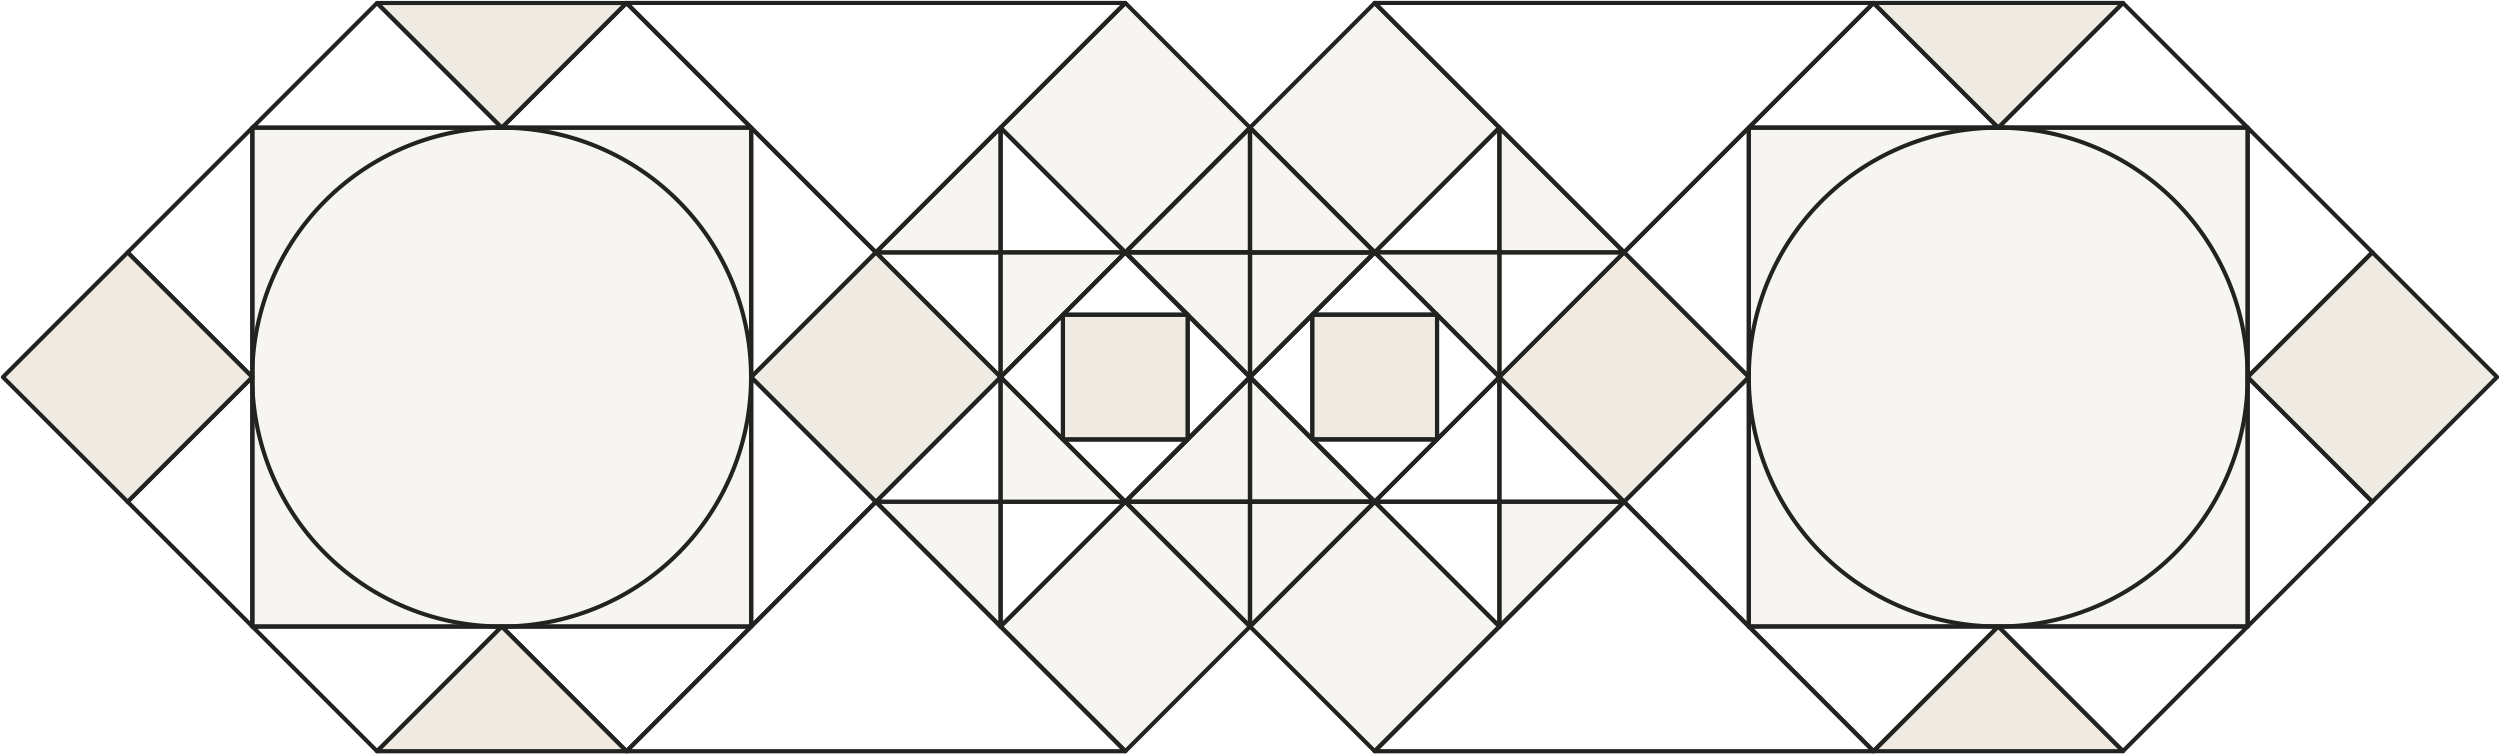 <svg xmlns="http://www.w3.org/2000/svg" width="1205.931" height="363.789" viewBox="0 0 1205.931 363.789">
  <g id="Group_3492" data-name="Group 3492" transform="translate(-79.586 -2854.876)">
    <rect id="Rectangle_1740" data-name="Rectangle 1740" width="240.625" height="240.625" transform="translate(201.313 2916.469)" fill="rgba(229,221,208,0.3)" stroke="#212320" stroke-linecap="round" stroke-linejoin="round" stroke-width="2"/>
    <rect id="Rectangle_1734" data-name="Rectangle 1734" width="240.625" height="240.625" transform="translate(923.166 2916.446)" fill="rgba(229,221,208,0.3)" stroke="#212320" stroke-linecap="round" stroke-linejoin="round" stroke-width="2"/>
    <path id="Path_60453" data-name="Path 60453" d="M865.567,211.578l30.078,30.078V181.5Z" transform="translate(-183.026 2825.182)" fill="none" stroke="#212320" stroke-linecap="round" stroke-linejoin="round" stroke-width="2"/>
    <path id="Path_60486" data-name="Path 60486" d="M715.578,211.6,685.5,181.526v60.156Z" transform="translate(-33.016 2825.177)" fill="none" stroke="#212320" stroke-linecap="round" stroke-linejoin="round" stroke-width="2"/>
    <path id="Path_60431" data-name="Path 60431" d="M1273.88,61.656,1213.723,1.5l-60.156,60.156Z" transform="translate(-230.401 2854.79)" fill="none" stroke="#212320" stroke-linecap="round" stroke-linejoin="round" stroke-width="2"/>
    <path id="Path_60432" data-name="Path 60432" d="M1417.879,61.656,1357.723,1.5l-60.156,60.156Z" transform="translate(-254.089 2854.79)" fill="none" stroke="#212320" stroke-linecap="round" stroke-linejoin="round" stroke-width="2"/>
    <path id="Path_60433" data-name="Path 60433" d="M1141.723,73.5l-60.156,60.156,60.156,60.156Z" transform="translate(-218.558 2842.947)" fill="none" stroke="#212320" stroke-linecap="round" stroke-linejoin="round" stroke-width="2"/>
    <path id="Path_60434" data-name="Path 60434" d="M1141.723,217.5l-60.156,60.156,60.156,60.156Z" transform="translate(-218.558 2819.26)" fill="none" stroke="#212320" stroke-linecap="round" stroke-linejoin="round" stroke-width="2"/>
    <path id="Path_60435" data-name="Path 60435" d="M1441.567,193.812l60.156-60.156L1441.567,73.5Z" transform="translate(-277.776 2842.946)" fill="none" stroke="#212320" stroke-linecap="round" stroke-linejoin="round" stroke-width="2"/>
    <path id="Path_60436" data-name="Path 60436" d="M1441.567,337.812l60.156-60.156L1441.567,217.5Z" transform="translate(-277.776 2819.26)" fill="none" stroke="#212320" stroke-linecap="round" stroke-linejoin="round" stroke-width="2"/>
    <rect id="Rectangle_1726" data-name="Rectangle 1726" width="85.074" height="85.074" transform="translate(1163.791 3036.759) rotate(-45)" fill="rgba(229,221,208,0.6)" stroke="#212320" stroke-linecap="round" stroke-linejoin="round" stroke-width="2"/>
    <path id="Path_60437" data-name="Path 60437" d="M925.723,133.656H865.567V73.5Z" transform="translate(-183.026 2842.947)" fill="none" stroke="#212320" stroke-linecap="round" stroke-linejoin="round" stroke-width="2"/>
    <path id="Path_60438" data-name="Path 60438" d="M853.723,73.5v60.156H793.567Z" transform="translate(-171.183 2842.947)" fill="rgba(229,221,208,0.3)" stroke="#212320" stroke-linecap="round" stroke-linejoin="round" stroke-width="2"/>
    <path id="Path_60439" data-name="Path 60439" d="M793.567,145.5h60.156v60.156Z" transform="translate(-171.183 2831.103)" fill="none" stroke="#212320" stroke-linecap="round" stroke-linejoin="round" stroke-width="2"/>
    <path id="Path_60440" data-name="Path 60440" d="M865.567,205.656V145.5h60.156Z" transform="translate(-183.026 2831.103)" fill="rgba(229,221,208,0.3)" stroke="#212320" stroke-linecap="round" stroke-linejoin="round" stroke-width="2"/>
    <path id="Path_60441" data-name="Path 60441" d="M865.567,349.656V289.5h60.156Z" transform="translate(-183.026 2807.415)" fill="none" stroke="#212320" stroke-linecap="round" stroke-linejoin="round" stroke-width="2"/>
    <path id="Path_60442" data-name="Path 60442" d="M853.723,217.5v60.156H793.567Z" transform="translate(-171.183 2819.26)" fill="none" stroke="#212320" stroke-linecap="round" stroke-linejoin="round" stroke-width="2"/>
    <path id="Path_60443" data-name="Path 60443" d="M793.567,289.5h60.156v60.156Z" transform="translate(-171.183 2807.415)" fill="rgba(229,221,208,0.3)" stroke="#212320" stroke-linecap="round" stroke-linejoin="round" stroke-width="2"/>
    <path id="Path_60444" data-name="Path 60444" d="M925.723,277.656H865.567V217.5Z" transform="translate(-183.026 2819.26)" fill="rgba(229,221,208,0.3)" stroke="#212320" stroke-linecap="round" stroke-linejoin="round" stroke-width="2"/>
    <path id="Path_60445" data-name="Path 60445" d="M1009.567,205.656V145.5h60.156Z" transform="translate(-206.714 2831.103)" fill="none" stroke="#212320" stroke-linecap="round" stroke-linejoin="round" stroke-width="2"/>
    <path id="Path_60446" data-name="Path 60446" d="M1069.723,133.656h-60.156V73.5Z" transform="translate(-206.714 2842.947)" fill="rgba(229,221,208,0.3)" stroke="#212320" stroke-linecap="round" stroke-linejoin="round" stroke-width="2"/>
    <path id="Path_60447" data-name="Path 60447" d="M997.723,73.5v60.156H937.567Z" transform="translate(-194.87 2842.947)" fill="none" stroke="#212320" stroke-linecap="round" stroke-linejoin="round" stroke-width="2"/>
    <path id="Path_60448" data-name="Path 60448" d="M937.567,145.5h60.156v60.156Z" transform="translate(-194.87 2831.103)" fill="rgba(229,221,208,0.3)" stroke="#212320" stroke-linecap="round" stroke-linejoin="round" stroke-width="2"/>
    <path id="Path_60449" data-name="Path 60449" d="M1069.723,277.656h-60.156V217.5Z" transform="translate(-206.714 2819.26)" fill="none" stroke="#212320" stroke-linecap="round" stroke-linejoin="round" stroke-width="2"/>
    <path id="Path_60450" data-name="Path 60450" d="M1009.567,349.656V289.5h60.156Z" transform="translate(-206.714 2807.415)" fill="rgba(229,221,208,0.3)" stroke="#212320" stroke-linecap="round" stroke-linejoin="round" stroke-width="2"/>
    <path id="Path_60451" data-name="Path 60451" d="M937.567,289.5h60.156v60.156Z" transform="translate(-194.87 2807.415)" fill="none" stroke="#212320" stroke-linecap="round" stroke-linejoin="round" stroke-width="2"/>
    <path id="Path_60452" data-name="Path 60452" d="M997.723,217.5v60.156H937.567Z" transform="translate(-194.87 2819.26)" fill="none" stroke="#212320" stroke-linecap="round" stroke-linejoin="round" stroke-width="2"/>
    <rect id="Rectangle_1728" data-name="Rectangle 1728" width="85.074" height="85.074" transform="translate(682.541 2916.446) rotate(-45)" fill="rgba(229,221,208,0.3)" stroke="#212320" stroke-linecap="round" stroke-linejoin="round" stroke-width="2"/>
    <rect id="Rectangle_1729" data-name="Rectangle 1729" width="85.074" height="85.074" transform="translate(682.541 3157.071) rotate(-45)" fill="rgba(229,221,208,0.3)" stroke="#212320" stroke-linecap="round" stroke-linejoin="round" stroke-width="2"/>
    <rect id="Rectangle_1732" data-name="Rectangle 1732" width="85.074" height="85.074" transform="translate(802.853 3036.759) rotate(-45)" fill="rgba(229,221,208,0.6)" stroke="#212320" stroke-linecap="round" stroke-linejoin="round" stroke-width="2"/>
    <rect id="Rectangle_1733" data-name="Rectangle 1733" width="60.156" height="60.156" transform="translate(712.619 3006.681)" fill="rgba(229,221,208,0.6)" stroke="#212320" stroke-linecap="round" stroke-linejoin="round" stroke-width="2"/>
    <path id="Path_60454" data-name="Path 60454" d="M931.645,283.578,961.723,253.5H901.567Z" transform="translate(-188.948 2813.338)" fill="none" stroke="#212320" stroke-linecap="round" stroke-linejoin="round" stroke-width="2"/>
    <path id="Path_60455" data-name="Path 60455" d="M1003.645,211.578,973.567,181.5v60.156Z" transform="translate(-200.792 2825.181)" fill="none" stroke="#212320" stroke-linecap="round" stroke-linejoin="round" stroke-width="2"/>
    <path id="Path_60456" data-name="Path 60456" d="M931.645,145.5l-30.078,30.078h60.156Z" transform="translate(-188.948 2831.103)" fill="none" stroke="#212320" stroke-linecap="round" stroke-linejoin="round" stroke-width="2"/>
    <path id="Path_60458" data-name="Path 60458" d="M1178.192,1.5H937.567L1057.88,121.812Z" transform="translate(-194.87 2854.79)" fill="none" stroke="#212320" stroke-linecap="round" stroke-linejoin="round" stroke-width="2"/>
    <path id="Path_60459" data-name="Path 60459" d="M937.593,409.838h240.625L1057.906,289.526Z" transform="translate(-194.874 2807.411)" fill="none" stroke="#212320" stroke-linecap="round" stroke-linejoin="round" stroke-width="2"/>
    <path id="Path_60460" data-name="Path 60460" d="M1345.879,1.5H1225.567l60.156,60.156Z" transform="translate(-242.245 2854.79)" fill="rgba(229,221,208,0.6)" stroke="#212320" stroke-linecap="round" stroke-linejoin="round" stroke-width="2"/>
    <path id="Path_60461" data-name="Path 60461" d="M1297.567,361.5l60.156,60.156,60.156-60.156Z" transform="translate(-254.089 2795.571)" fill="none" stroke="#212320" stroke-linecap="round" stroke-linejoin="round" stroke-width="2"/>
    <path id="Path_60462" data-name="Path 60462" d="M1153.567,361.5l60.156,60.156L1273.88,361.5Z" transform="translate(-230.401 2795.571)" fill="none" stroke="#212320" stroke-linecap="round" stroke-linejoin="round" stroke-width="2"/>
    <path id="Path_60463" data-name="Path 60463" d="M1225.567,421.656h120.312L1285.723,361.5Z" transform="translate(-242.245 2795.571)" fill="rgba(229,221,208,0.6)" stroke="#212320" stroke-linecap="round" stroke-linejoin="round" stroke-width="2"/>
    <path id="Path_60464" data-name="Path 60464" d="M289.5,361.526l60.156,60.156,60.156-60.156Z" transform="translate(32.125 2795.567)" fill="none" stroke="#212320" stroke-linecap="round" stroke-linejoin="round" stroke-width="2"/>
    <path id="Path_60465" data-name="Path 60465" d="M145.5,361.526l60.156,60.156,60.156-60.156Z" transform="translate(55.813 2795.567)" fill="none" stroke="#212320" stroke-linecap="round" stroke-linejoin="round" stroke-width="2"/>
    <path id="Path_60466" data-name="Path 60466" d="M433.5,337.838l60.156-60.156L433.5,217.526Z" transform="translate(8.438 2819.255)" fill="none" stroke="#212320" stroke-linecap="round" stroke-linejoin="round" stroke-width="2"/>
    <path id="Path_60467" data-name="Path 60467" d="M433.5,193.838l60.156-60.156L433.5,73.526Z" transform="translate(8.438 2842.942)" fill="none" stroke="#212320" stroke-linecap="round" stroke-linejoin="round" stroke-width="2"/>
    <path id="Path_60468" data-name="Path 60468" d="M133.656,217.526,73.5,277.682l60.156,60.156Z" transform="translate(67.656 2819.255)" fill="none" stroke="#212320" stroke-linecap="round" stroke-linejoin="round" stroke-width="2"/>
    <path id="Path_60469" data-name="Path 60469" d="M133.656,73.526,73.5,133.682l60.156,60.156Z" transform="translate(67.656 2842.942)" fill="none" stroke="#212320" stroke-linecap="round" stroke-linejoin="round" stroke-width="2"/>
    <rect id="Rectangle_1735" data-name="Rectangle 1735" width="85.074" height="85.074" transform="translate(81 3036.781) rotate(-45)" fill="rgba(229,221,208,0.6)" stroke="#212320" stroke-linecap="round" stroke-linejoin="round" stroke-width="2"/>
    <path id="Path_60470" data-name="Path 60470" d="M649.5,289.526h60.156v60.156Z" transform="translate(-27.094 2807.411)" fill="none" stroke="#212320" stroke-linecap="round" stroke-linejoin="round" stroke-width="2"/>
    <path id="Path_60471" data-name="Path 60471" d="M721.5,349.682V289.526h60.156Z" transform="translate(-38.938 2807.411)" fill="rgba(229,221,208,0.3)" stroke="#212320" stroke-linecap="round" stroke-linejoin="round" stroke-width="2"/>
    <path id="Path_60472" data-name="Path 60472" d="M781.656,277.682H721.5V217.526Z" transform="translate(-38.938 2819.255)" fill="none" stroke="#212320" stroke-linecap="round" stroke-linejoin="round" stroke-width="2"/>
    <path id="Path_60473" data-name="Path 60473" d="M709.656,217.526v60.156H649.5Z" transform="translate(-27.094 2819.255)" fill="rgba(229,221,208,0.3)" stroke="#212320" stroke-linecap="round" stroke-linejoin="round" stroke-width="2"/>
    <path id="Path_60474" data-name="Path 60474" d="M709.656,73.526v60.156H649.5Z" transform="translate(-27.094 2842.942)" fill="none" stroke="#212320" stroke-linecap="round" stroke-linejoin="round" stroke-width="2"/>
    <path id="Path_60475" data-name="Path 60475" d="M721.5,205.682V145.526h60.156Z" transform="translate(-38.938 2831.099)" fill="none" stroke="#212320" stroke-linecap="round" stroke-linejoin="round" stroke-width="2"/>
    <path id="Path_60476" data-name="Path 60476" d="M781.656,133.682H721.5V73.526Z" transform="translate(-38.938 2842.942)" fill="rgba(229,221,208,0.3)" stroke="#212320" stroke-linecap="round" stroke-linejoin="round" stroke-width="2"/>
    <path id="Path_60477" data-name="Path 60477" d="M649.5,145.526h60.156v60.156Z" transform="translate(-27.094 2831.099)" fill="rgba(229,221,208,0.3)" stroke="#212320" stroke-linecap="round" stroke-linejoin="round" stroke-width="2"/>
    <path id="Path_60478" data-name="Path 60478" d="M565.656,217.526v60.156H505.5Z" transform="translate(-3.406 2819.255)" fill="none" stroke="#212320" stroke-linecap="round" stroke-linejoin="round" stroke-width="2"/>
    <path id="Path_60479" data-name="Path 60479" d="M505.5,289.526h60.156v60.156Z" transform="translate(-3.406 2807.411)" fill="rgba(229,221,208,0.3)" stroke="#212320" stroke-linecap="round" stroke-linejoin="round" stroke-width="2"/>
    <path id="Path_60480" data-name="Path 60480" d="M577.5,349.682V289.526h60.156Z" transform="translate(-15.25 2807.411)" fill="none" stroke="#212320" stroke-linecap="round" stroke-linejoin="round" stroke-width="2"/>
    <path id="Path_60481" data-name="Path 60481" d="M637.656,277.682H577.5V217.526Z" transform="translate(-15.25 2819.255)" fill="rgba(229,221,208,0.3)" stroke="#212320" stroke-linecap="round" stroke-linejoin="round" stroke-width="2"/>
    <path id="Path_60482" data-name="Path 60482" d="M505.5,145.526h60.156v60.156Z" transform="translate(-3.406 2831.099)" fill="none" stroke="#212320" stroke-linecap="round" stroke-linejoin="round" stroke-width="2"/>
    <path id="Path_60483" data-name="Path 60483" d="M565.656,73.526v60.156H505.5Z" transform="translate(-3.406 2842.942)" fill="rgba(229,221,208,0.3)" stroke="#212320" stroke-linecap="round" stroke-linejoin="round" stroke-width="2"/>
    <path id="Path_60484" data-name="Path 60484" d="M637.656,133.682H577.5V73.526Z" transform="translate(-15.25 2842.942)" fill="none" stroke="#212320" stroke-linecap="round" stroke-linejoin="round" stroke-width="2"/>
    <path id="Path_60485" data-name="Path 60485" d="M577.5,205.682V145.526h60.156Z" transform="translate(-15.25 2831.099)" fill="rgba(229,221,208,0.3)" stroke="#212320" stroke-linecap="round" stroke-linejoin="round" stroke-width="2"/>
    <rect id="Rectangle_1736" data-name="Rectangle 1736" width="85.074" height="85.074" transform="translate(562.25 3157.094) rotate(-45)" fill="rgba(229,221,208,0.3)" stroke="#212320" stroke-linecap="round" stroke-linejoin="round" stroke-width="2"/>
    <rect id="Rectangle_1737" data-name="Rectangle 1737" width="85.074" height="85.074" transform="translate(562.25 2916.469) rotate(-45)" fill="rgba(229,221,208,0.3)" stroke="#212320" stroke-linecap="round" stroke-linejoin="round" stroke-width="2"/>
    <rect id="Rectangle_1738" data-name="Rectangle 1738" width="85.074" height="85.074" transform="translate(441.938 3036.781) rotate(-45)" fill="rgba(229,221,208,0.6)" stroke="#212320" stroke-linecap="round" stroke-linejoin="round" stroke-width="2"/>
    <rect id="Rectangle_1739" data-name="Rectangle 1739" width="60.156" height="60.156" transform="translate(592.328 3006.703)" fill="rgba(229,221,208,0.6)" stroke="#212320" stroke-linecap="round" stroke-linejoin="round" stroke-width="2"/>
    <path id="Path_60487" data-name="Path 60487" d="M643.578,145.526,613.5,175.6h60.156Z" transform="translate(-21.172 2831.099)" fill="none" stroke="#212320" stroke-linecap="round" stroke-linejoin="round" stroke-width="2"/>
    <path id="Path_60488" data-name="Path 60488" d="M577.5,211.6l30.078,30.078V181.526Z" transform="translate(-15.25 2825.177)" fill="none" stroke="#212320" stroke-linecap="round" stroke-linejoin="round" stroke-width="2"/>
    <path id="Path_60489" data-name="Path 60489" d="M643.578,283.6l30.078-30.078H613.5Z" transform="translate(-21.172 2813.333)" fill="none" stroke="#212320" stroke-linecap="round" stroke-linejoin="round" stroke-width="2"/>
    <path id="Path_60578" data-name="Path 60578" d="M265.812,73.526h0A120.312,120.312,0,1,0,386.125,193.838,120.312,120.312,0,0,0,265.812,73.526Z" transform="translate(55.756 2842.942)" fill="none" stroke="#212320" stroke-linecap="round" stroke-linejoin="round" stroke-width="2"/>
    <path id="Path_60577" data-name="Path 60577" d="M265.812,73.526h0A120.312,120.312,0,1,0,386.125,193.838,120.312,120.312,0,0,0,265.812,73.526Z" transform="translate(777.666 2842.942)" fill="none" stroke="#212320" stroke-linecap="round" stroke-linejoin="round" stroke-width="2"/>
    <path id="Path_60491" data-name="Path 60491" d="M361.5,409.838H602.125L481.812,289.526Z" transform="translate(20.281 2807.411)" fill="none" stroke="#212320" stroke-linecap="round" stroke-linejoin="round" stroke-width="2"/>
    <path id="Path_60492" data-name="Path 60492" d="M602.1,1.5H361.474L481.786,121.812Z" transform="translate(20.286 2854.79)" fill="none" stroke="#212320" stroke-linecap="round" stroke-linejoin="round" stroke-width="2"/>
    <path id="Path_60493" data-name="Path 60493" d="M217.5,421.682H337.813l-60.156-60.156Z" transform="translate(43.969 2795.567)" fill="rgba(229,221,208,0.6)" stroke="#212320" stroke-linecap="round" stroke-linejoin="round" stroke-width="2"/>
    <path id="Path_60494" data-name="Path 60494" d="M265.812,61.682,205.656,1.526,145.5,61.682Z" transform="translate(55.813 2854.786)" fill="none" stroke="#212320" stroke-linecap="round" stroke-linejoin="round" stroke-width="2"/>
    <path id="Path_60495" data-name="Path 60495" d="M409.812,61.682,349.656,1.526,289.5,61.682Z" transform="translate(32.125 2854.786)" fill="none" stroke="#212320" stroke-linecap="round" stroke-linejoin="round" stroke-width="2"/>
    <path id="Path_60496" data-name="Path 60496" d="M337.813,1.526H217.5l60.156,60.156Z" transform="translate(43.969 2854.786)" fill="rgba(229,221,208,0.6)" stroke="#212320" stroke-linecap="round" stroke-linejoin="round" stroke-width="2"/>
  </g>
</svg>
